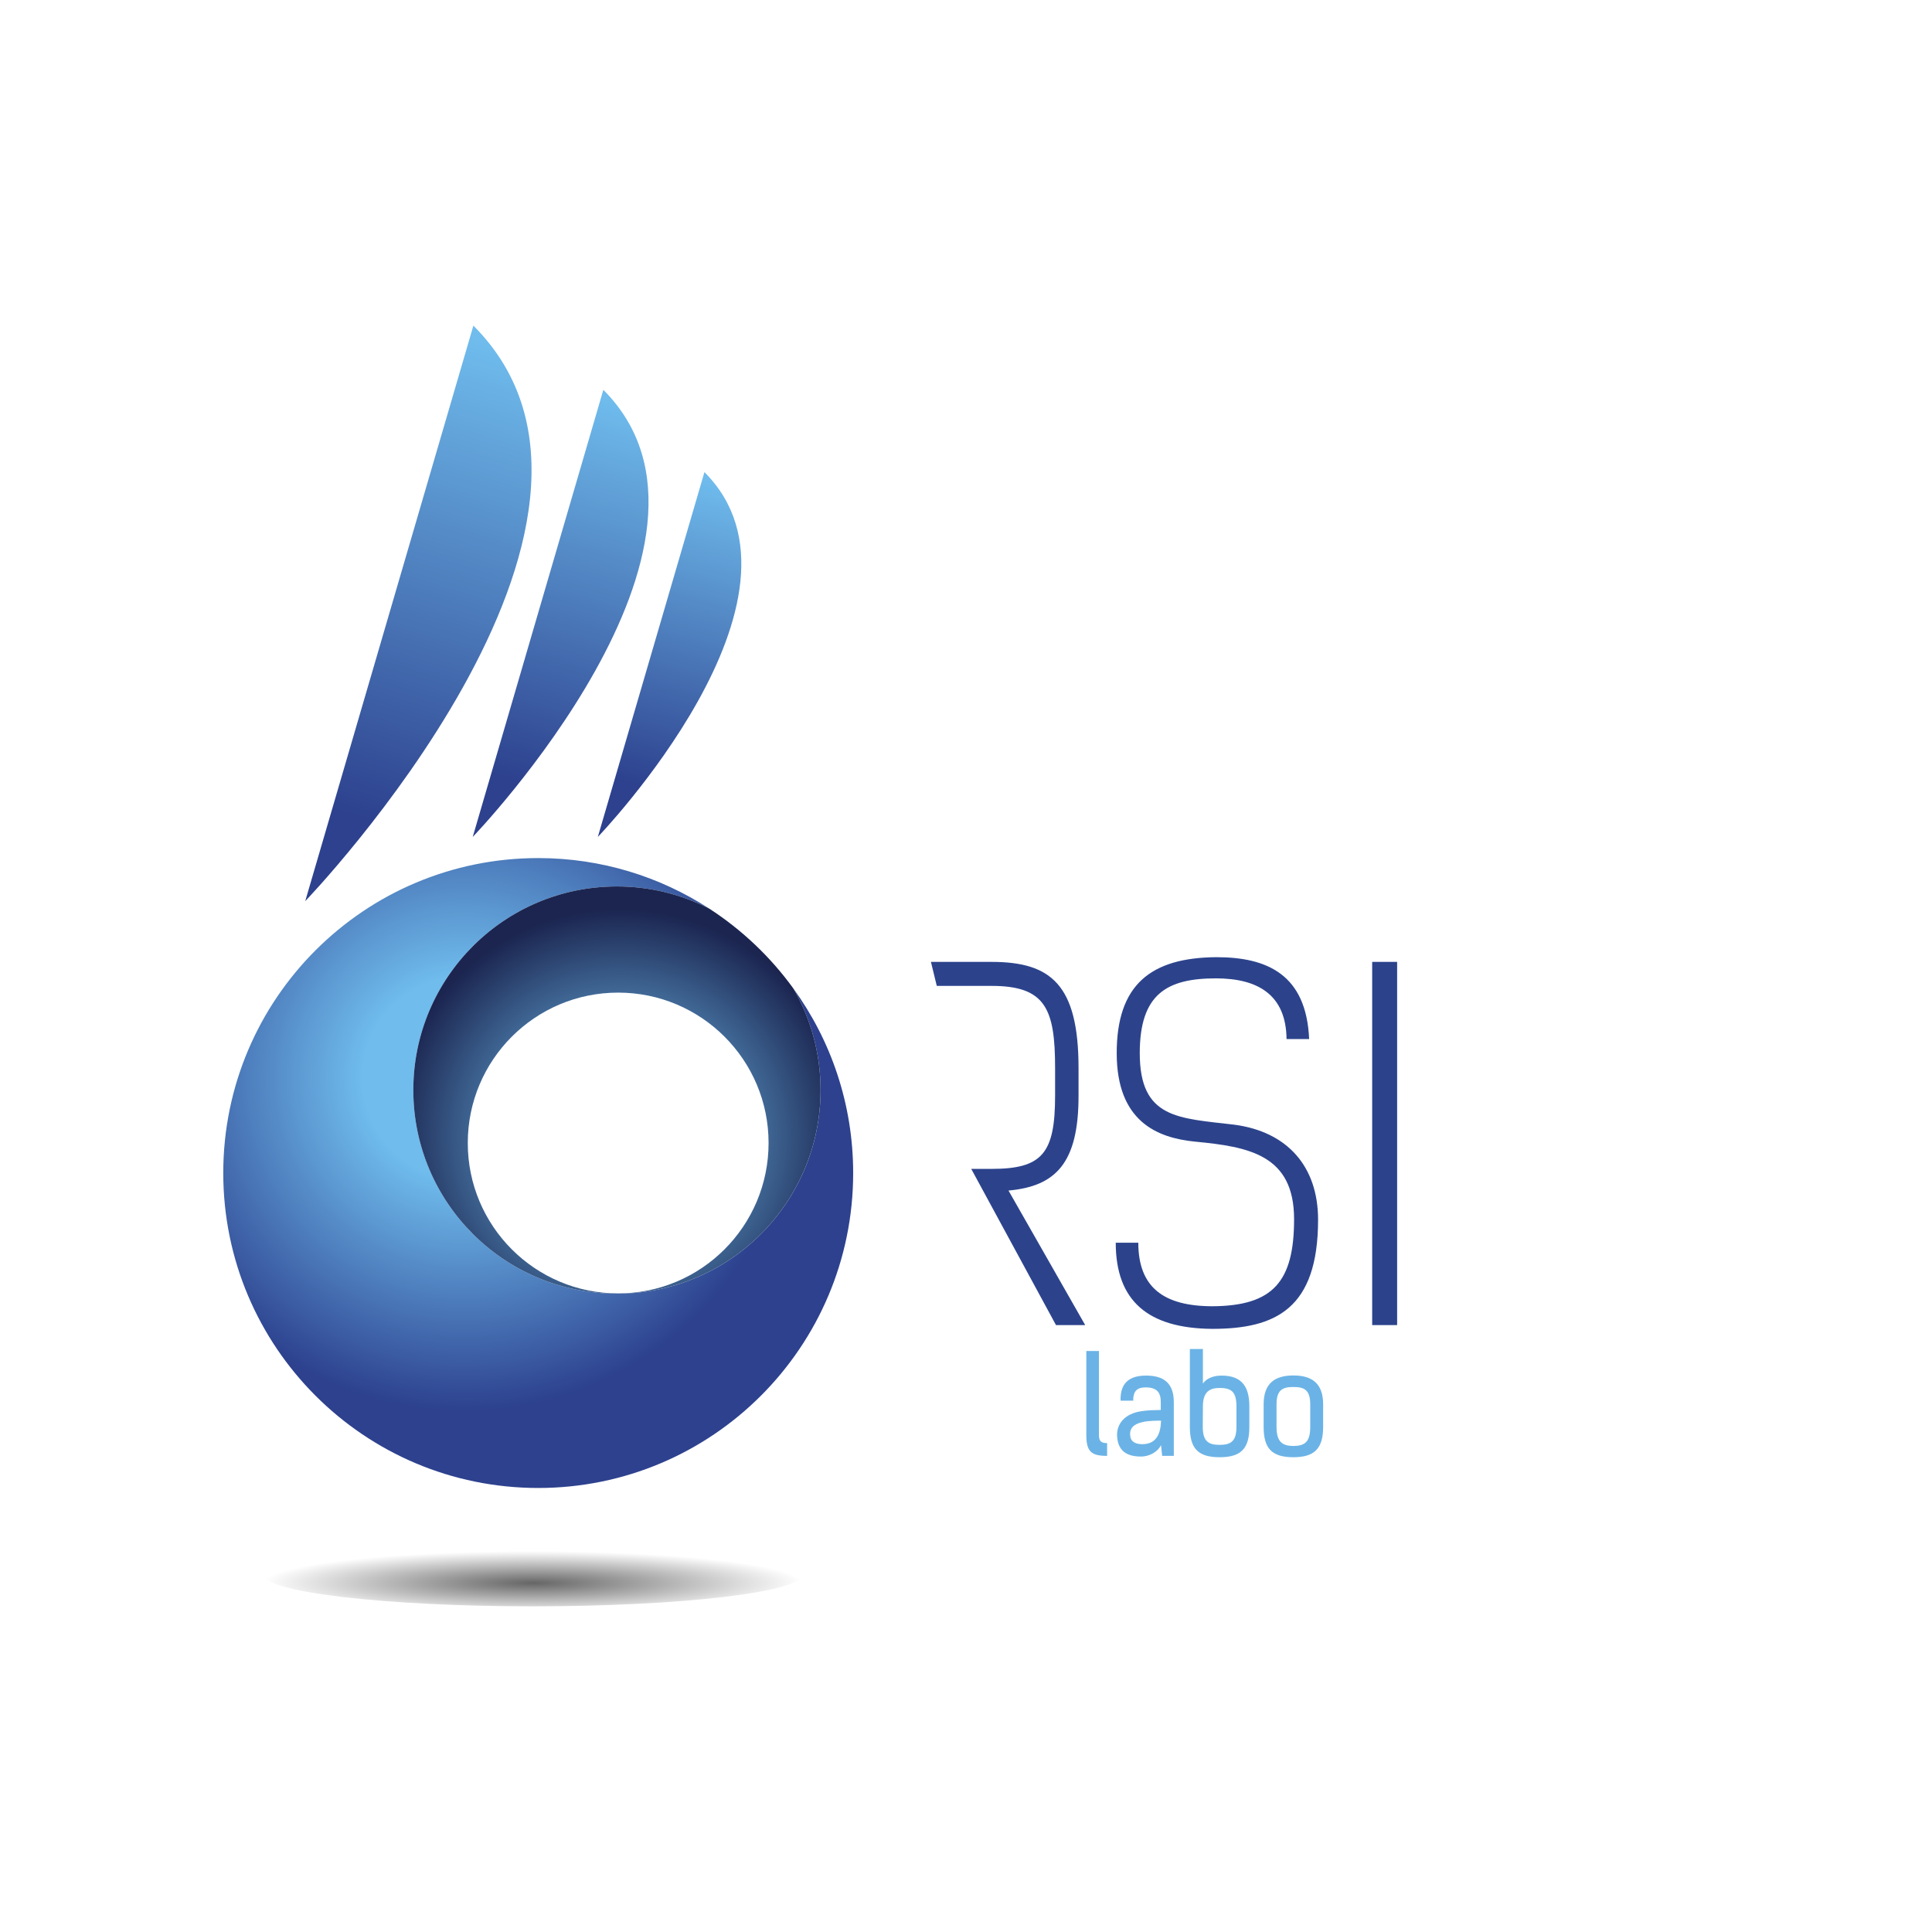 <?xml version="1.0" encoding="utf-8"?>
<!-- Generator: Adobe Illustrator 16.0.0, SVG Export Plug-In . SVG Version: 6.00 Build 0)  -->
<!DOCTYPE svg PUBLIC "-//W3C//DTD SVG 1.1//EN" "http://www.w3.org/Graphics/SVG/1.1/DTD/svg11.dtd">
<svg version="1.1" xmlns="http://www.w3.org/2000/svg" xmlns:xlink="http://www.w3.org/1999/xlink" x="0px" y="0px"
	 width="127.559px" height="127.56px" viewBox="0 0 127.559 127.56" enable-background="new 0 0 127.559 127.56"
	 xml:space="preserve">
<g id="Calque_1">
</g>
<g id="Mode_Isolation">
	<g>
		<linearGradient id="SVGID_1_" gradientUnits="userSpaceOnUse" x1="34.532" y1="23.27" x2="23.362" y2="60.115">
			<stop  offset="0" style="stop-color:#6FBCED"/>
			<stop  offset="0.847" style="stop-color:#2D418E"/>
		</linearGradient>
		<path fill="url(#SVGID_1_)" d="M20.153,59.497c0,0,24.08-25.017,11.102-37.997L20.153,59.497z"/>
		<linearGradient id="SVGID_2_" gradientUnits="userSpaceOnUse" x1="42.21" y1="26.851" x2="33.858" y2="56.447">
			<stop  offset="0" style="stop-color:#6FBCED"/>
			<stop  offset="0.847" style="stop-color:#2D418E"/>
		</linearGradient>
		<path fill="url(#SVGID_2_)" d="M31.211,55.259c0,0,18.708-19.438,8.624-29.52L31.211,55.259z"/>
		<linearGradient id="SVGID_3_" gradientUnits="userSpaceOnUse" x1="48.246" y1="31.936" x2="41.894" y2="55.712">
			<stop  offset="0" style="stop-color:#6FBCED"/>
			<stop  offset="0.847" style="stop-color:#2D418E"/>
		</linearGradient>
		<path fill="url(#SVGID_3_)" d="M39.471,55.259c0,0,15.269-15.86,7.039-24.088L39.471,55.259z"/>
		<path fill="none" d="M52.377,65.258c-1.298-2.247-3.226-4.081-5.546-5.265C48.989,61.392,50.871,63.181,52.377,65.258z"/>
		<radialGradient id="SVGID_4_" cx="30.641" cy="71.186" r="25.282" gradientUnits="userSpaceOnUse">
			<stop  offset="0.264" style="stop-color:#6FBCED"/>
			<stop  offset="0.871" style="stop-color:#2D418E"/>
		</radialGradient>
		<path fill="url(#SVGID_4_)" d="M52.377,65.258c1.144,1.977,1.801,4.266,1.801,6.715c0,7.424-6.021,13.441-13.445,13.441
			c-7.424,0-13.442-6.018-13.442-13.441c0-7.425,6.019-13.446,13.442-13.446c2.195,0,4.268,0.531,6.099,1.466
			c-3.253-2.11-7.13-3.339-11.295-3.339c-11.485,0-20.796,9.309-20.796,20.793s9.311,20.796,20.796,20.796
			c11.483,0,20.793-9.312,20.793-20.796C56.329,72.894,54.862,68.684,52.377,65.258z"/>
		<radialGradient id="SVGID_5_" cx="40.916" cy="75.057" r="16.597" gradientUnits="userSpaceOnUse">
			<stop  offset="0.16" style="stop-color:#6FBCED"/>
			<stop  offset="0.906" style="stop-color:#1B2550"/>
		</radialGradient>
		<path fill="url(#SVGID_5_)" d="M52.377,65.258c-1.506-2.078-3.388-3.866-5.546-5.265c-1.831-0.935-3.903-1.466-6.099-1.466
			c-7.424,0-13.442,6.021-13.442,13.446c0,7.424,6.019,13.441,13.442,13.441c7.425,0,13.445-6.018,13.445-13.441
			C54.178,69.524,53.521,67.235,52.377,65.258z M40.812,85.397c-5.482,0-9.927-4.445-9.927-9.93c0-5.486,4.444-9.93,9.927-9.93
			c5.485,0,9.933,4.443,9.933,9.93C50.744,80.952,46.297,85.397,40.812,85.397z"/>
		
			<radialGradient id="SVGID_6_" cx="-0.386" cy="-1892.151" r="20.062" gradientTransform="matrix(0.888 0 0 0.105 35.53 303.19)" gradientUnits="userSpaceOnUse">
			<stop  offset="0" style="stop-color:#000000;stop-opacity:0.6"/>
			<stop  offset="0.5" style="stop-color:#000000;stop-opacity:0.3"/>
			<stop  offset="1" style="stop-color:#000000;stop-opacity:0"/>
		</radialGradient>
		<ellipse fill="url(#SVGID_6_)" cx="35.188" cy="103.946" rx="17.817" ry="2.112"/>
		<path fill="#2C438C" d="M71.21,72.36v-1.833c0-5.53-1.83-7.019-5.746-7.019h-4l0.386,1.585h3.615c3.572,0,4.197,1.521,4.197,5.434
			v1.804c0,3.818-0.842,4.844-4.197,4.844h-1.34l5.596,10.313h1.928l-5.064-8.883C69.72,78.324,71.21,76.772,71.21,72.36z
			 M81.494,74.257c-3.666-0.438-6.242-0.375-6.242-4.724c0-3.914,1.801-4.937,5.031-4.937c2.768,0,4.631,1.086,4.66,4.006h1.492
			c-0.186-4.256-2.766-5.405-6.121-5.405c-4.35,0.029-6.584,1.832-6.584,6.335c0,4.508,2.67,5.593,5.156,5.842
			c3.57,0.339,6.555,0.87,6.555,5.124c0,4.131-1.398,5.717-5.373,5.746c-3.232,0-4.912-1.242-4.912-4.195h-1.49
			c0,3.857,2.146,5.656,6.369,5.688c4.164,0,6.99-1.306,6.99-7.206C87.025,77.021,85.005,74.722,81.494,74.257z M90.597,63.508
			v23.98h1.648v-23.98H90.597z"/>
		<g>
			<path fill="#6BB3E6" d="M71.724,89.198h0.834v5.551c0,0.422,0.162,0.53,0.539,0.53v0.844c-1.023,0-1.373-0.262-1.373-1.364
				V89.198z"/>
			<path fill="#6BB3E6" d="M77.5,96.123h-0.77l-0.072-0.708c-0.189,0.385-0.699,0.752-1.336,0.752c-1.203,0-1.498-0.637-1.561-1.256
				c-0.09-0.924,0.537-1.588,1.613-1.74c0.414-0.063,0.852-0.072,1.266-0.079v-0.513c0-0.592-0.207-0.977-0.996-0.977
				c-0.492,0-0.834,0.17-0.824,0.878h-0.836c-0.035-1.165,0.574-1.658,1.688-1.658c1.146,0,1.828,0.484,1.828,1.757V96.123z
				 M75.447,93.889c-0.582,0.126-0.889,0.403-0.824,0.915c0.035,0.414,0.402,0.547,0.789,0.547c0.941,0,1.219-0.689,1.246-1.551
				C76.416,93.8,75.896,93.79,75.447,93.889z"/>
			<path fill="#6BB3E6" d="M82.488,94.212c0,1.426-0.547,2-1.963,2c-1.418,0-1.965-0.574-1.965-2v-5.146h0.861v2.285
				c0.205-0.305,0.627-0.528,1.236-0.528c1.318,0,1.83,0.718,1.83,2.019V94.212z M79.412,94.212c0,0.951,0.377,1.184,1.113,1.184
				c0.734,0,1.111-0.232,1.111-1.184v-1.354c0-0.978-0.35-1.219-1.111-1.219c-0.629,0-1.096,0.233-1.104,1.185L79.412,94.212z"/>
			<path fill="#6BB3E6" d="M83.431,94.212v-1.497c0-1.392,0.754-1.901,1.965-1.901c1.209,0,1.963,0.51,1.963,1.901v1.497
				c0,1.426-0.574,2-1.963,2C83.978,96.212,83.431,95.638,83.431,94.212z M86.507,94.212v-1.497c0-0.952-0.402-1.14-1.111-1.14
				s-1.113,0.188-1.113,1.14v1.497c0,0.951,0.35,1.256,1.113,1.256C86.185,95.468,86.507,95.163,86.507,94.212z"/>
		</g>
	</g>
</g>
</svg>
